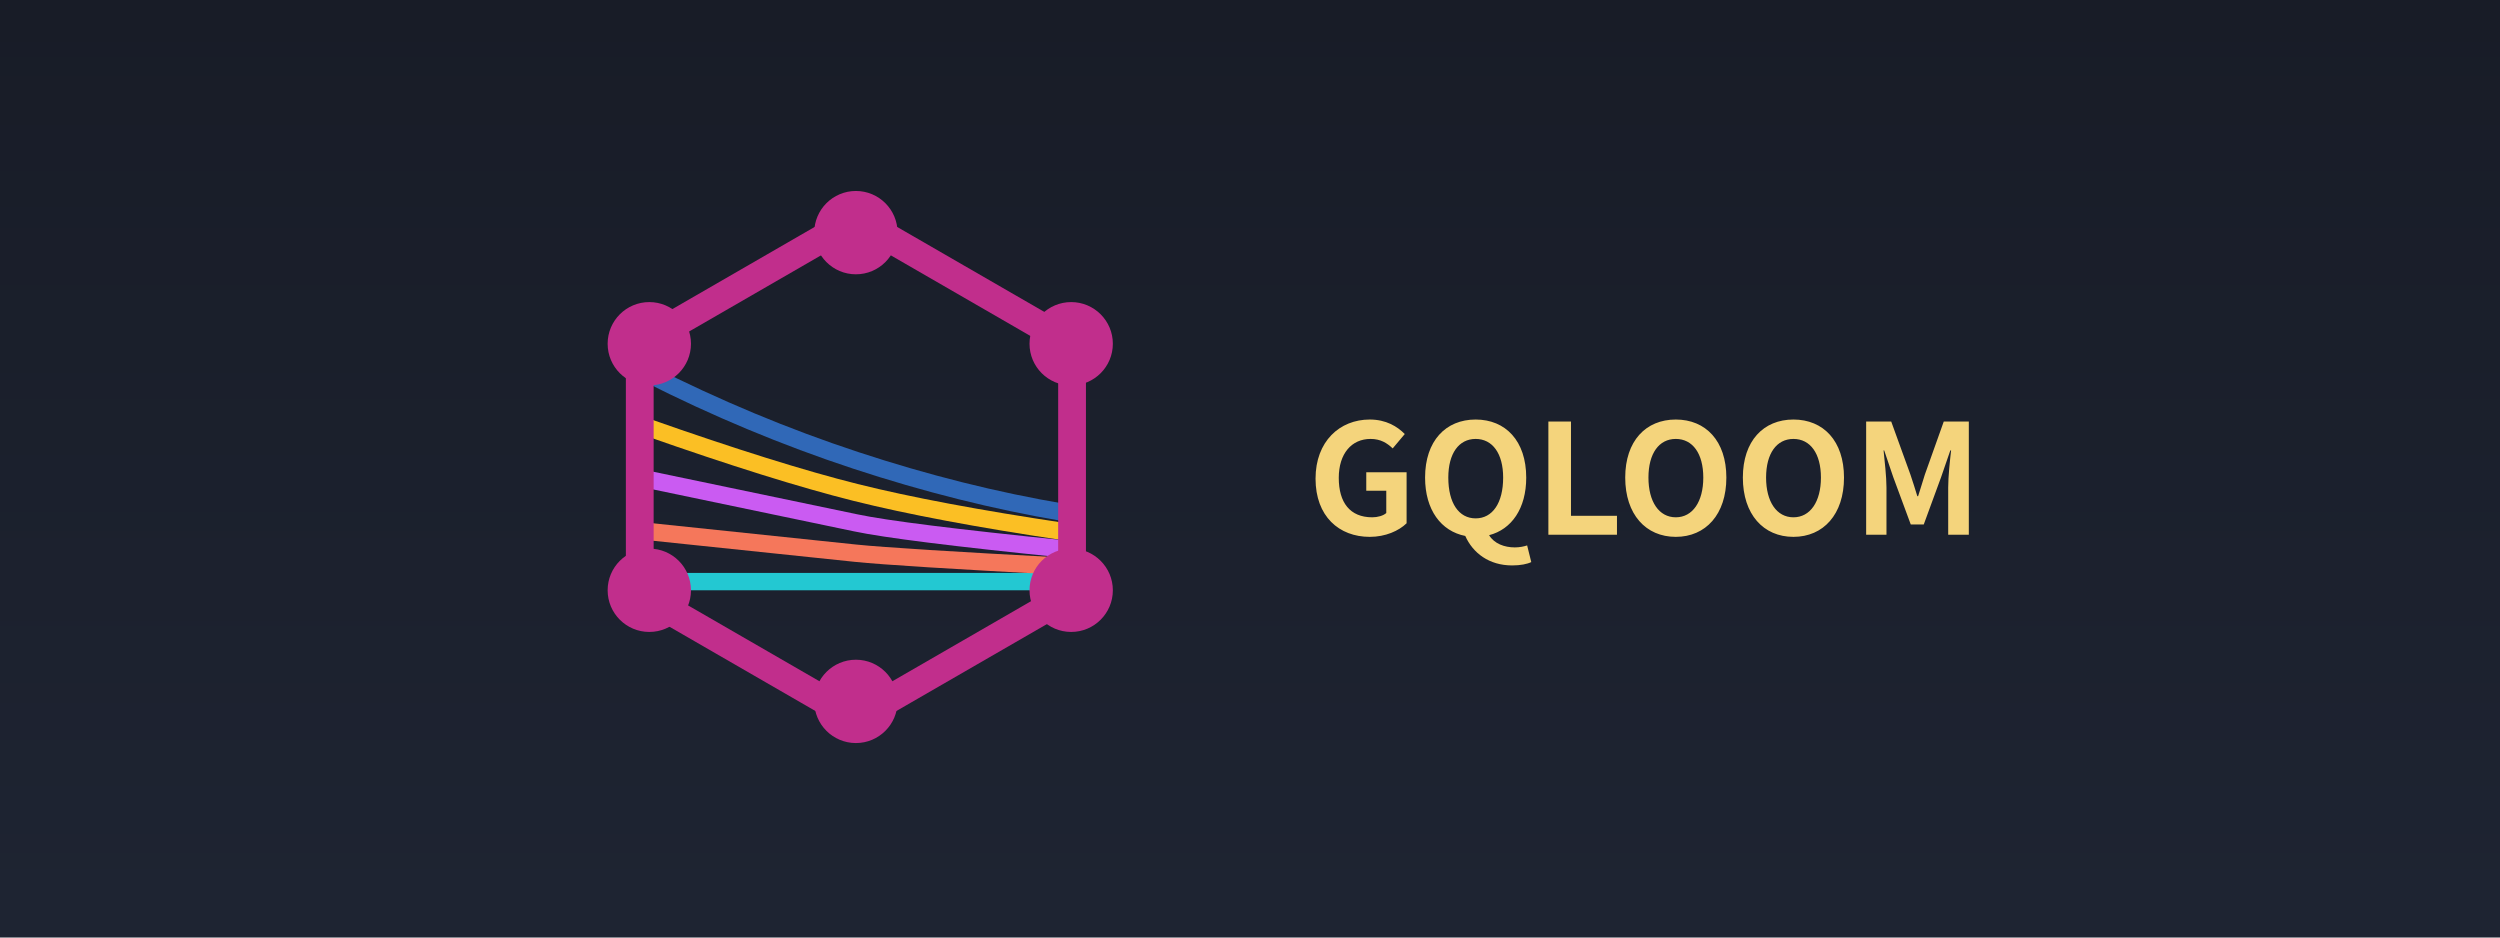 <svg xmlns="http://www.w3.org/2000/svg" xmlns:xlink="http://www.w3.org/1999/xlink" fill="none" version="1.1" width="1440" height="540" viewBox="0 0 1440 540"><defs><linearGradient x1="0.5" y1="0" x2="0.5" y2="1" id="master_svg0_205_019"><stop offset="0%" stop-color="#181C27" stop-opacity="1"/><stop offset="97.143%" stop-color="#1E2432" stop-opacity="1"/></linearGradient><clipPath id="master_svg1_205_7"><rect x="313" y="90" width="360" height="360" rx="0"/></clipPath></defs><g><rect x="0" y="0" width="1440" height="540" rx="0" fill="url(#master_svg0_205_019)" fill-opacity="1"/><g><g clip-path="url(#master_svg1_205_7)"><g transform="matrix(0.952,0.306,-0.306,0.952,83.558,-103.712)"><path d="M502.502,230.932Q566.836,231.411,626.681,222.77L625.252,212.873Q566.155,221.406,502.577,220.932Q438.998,220.459,373.787,210.062L372.213,219.938Q438.169,230.453,502.502,230.932Z" fill-rule="evenodd" fill="#3068B7" fill-opacity="1"/></g><g transform="matrix(1,-1.2434351326362503e-9,-5.479718456768978e-9,1,0,4.638013706426136e-7)"><path d="M613,340L373,340L373,330L613,330L613,340Z" fill-rule="evenodd" fill="#23C8D2" fill-opacity="1"/></g><g transform="matrix(0.952,0.306,-0.306,0.952,88.549,-104.483)"><path d="M504.005,250.796Q551.562,247.67,625.623,235.488L624,225.621Q550.42,237.724,503.349,240.817Q456.267,243.911,378.094,241.778L377.822,251.774Q456.459,253.92,504.005,250.796Z" fill-rule="evenodd" fill="#FBBF24" fill-opacity="1"/></g><g transform="matrix(0.952,0.306,-0.306,0.952,92.455,-105.694)"><path d="M506.187,269.79Q532.891,267.053,625.561,247.313L623.478,237.532Q531.336,257.16,505.167,259.842L383.253,272.715L384.303,282.66L506.187,269.79Z" fill-rule="evenodd" fill="#CA5BF2" fill-opacity="1"/></g><g transform="matrix(0.952,0.306,-0.306,0.952,96.36,-106.905)"><path d="M508.713,288.716Q532.927,283.583,625.504,259.125L622.95,249.457Q530.611,273.852,506.64,278.934L388.571,303.705L390.625,313.492L508.713,288.716Z" fill-rule="evenodd" fill="#F5775B" fill-opacity="1"/></g><g><path d="M625.502,200.428Q625.502,200.035,625.476,199.643Q625.451,199.251,625.399,198.862Q625.348,198.472,625.271,198.087Q625.195,197.702,625.093,197.322Q624.991,196.943,624.865,196.571Q624.739,196.199,624.588,195.836Q624.438,195.473,624.264,195.121Q624.091,194.768,623.894,194.428Q623.698,194.088,623.48,193.761Q623.261,193.435,623.022,193.123Q622.783,192.811,622.524,192.516Q622.265,192.221,621.987,191.943Q621.709,191.665,621.414,191.406Q621.119,191.147,620.807,190.908Q620.495,190.669,620.169,190.451Q619.842,190.232,619.502,190.036L499,120.464Q498.66,120.268,498.307,120.094Q497.955,119.92,497.592,119.77Q497.229,119.62,496.857,119.493Q496.485,119.367,496.106,119.265Q495.726,119.164,495.341,119.087Q494.956,119.01,494.566,118.959Q494.177,118.908,493.785,118.882Q493.393,118.856,493,118.856Q492.607,118.856,492.215,118.882Q491.823,118.908,491.434,118.959Q491.044,119.01,490.659,119.087Q490.274,119.164,489.894,119.265Q489.515,119.367,489.143,119.493Q488.771,119.62,488.408,119.77Q488.045,119.92,487.693,120.094Q487.34,120.268,487,120.464L366.498,190.036Q366.158,190.232,365.831,190.451Q365.505,190.669,365.193,190.908Q364.881,191.147,364.586,191.406Q364.291,191.665,364.013,191.943Q363.735,192.221,363.476,192.516Q363.217,192.811,362.978,193.123Q362.739,193.435,362.52,193.761Q362.302,194.088,362.106,194.428Q361.909,194.768,361.736,195.121Q361.562,195.473,361.412,195.836Q361.261,196.199,361.135,196.571Q361.009,196.943,360.907,197.322Q360.805,197.702,360.729,198.087Q360.652,198.472,360.601,198.862Q360.55,199.251,360.524,199.643Q360.498,200.035,360.498,200.428L360.498,339.572Q360.498,339.965,360.524,340.357Q360.55,340.749,360.601,341.138Q360.652,341.528,360.729,341.913Q360.805,342.298,360.907,342.678Q361.009,343.057,361.135,343.429Q361.261,343.801,361.412,344.164Q361.562,344.527,361.736,344.879Q361.909,345.232,362.106,345.572Q362.302,345.912,362.52,346.239Q362.739,346.565,362.978,346.877Q363.217,347.189,363.476,347.484Q363.735,347.779,364.013,348.057Q364.291,348.335,364.586,348.594Q364.881,348.853,365.193,349.092Q365.505,349.331,365.831,349.549Q366.158,349.768,366.498,349.964L487,419.536Q487.34,419.732,487.693,419.906Q488.045,420.08,488.408,420.23Q488.771,420.38,489.143,420.507Q489.515,420.633,489.894,420.735Q490.274,420.836,490.659,420.913Q491.044,420.99,491.434,421.041Q491.823,421.092,492.215,421.118Q492.607,421.144,493,421.144Q493.393,421.144,493.785,421.118Q494.177,421.092,494.566,421.041Q494.956,420.99,495.341,420.913Q495.726,420.836,496.106,420.735Q496.485,420.633,496.857,420.507Q497.229,420.38,497.592,420.23Q497.955,420.08,498.307,419.906Q498.66,419.732,499,419.536L619.502,349.964Q619.842,349.768,620.169,349.549Q620.495,349.331,620.807,349.092Q621.119,348.853,621.414,348.594Q621.709,348.335,621.987,348.057Q622.265,347.779,622.524,347.484Q622.783,347.189,623.022,346.877Q623.261,346.565,623.48,346.239Q623.698,345.912,623.894,345.572Q624.091,345.232,624.264,344.879Q624.438,344.527,624.588,344.164Q624.739,343.801,624.865,343.429Q624.991,343.057,625.093,342.678Q625.195,342.298,625.271,341.913Q625.348,341.528,625.399,341.138Q625.451,340.749,625.476,340.357Q625.502,339.965,625.502,339.572L625.502,200.428ZM609.502,202.738L493,135.475L376.498,202.738L376.498,337.262L493,404.525L609.502,337.262L609.502,202.738Z" fill-rule="evenodd" fill="#C12E8C" fill-opacity="1"/></g><g><ellipse cx="493" cy="134" rx="24" ry="24" fill="#C12E8C" fill-opacity="1"/></g><g><ellipse cx="493" cy="404" rx="24" ry="24" fill="#C12E8C" fill-opacity="1"/></g><g><ellipse cx="374" cy="340" rx="24" ry="24" fill="#C12E8C" fill-opacity="1"/></g><g><ellipse cx="617" cy="340" rx="24" ry="24" fill="#C12E8C" fill-opacity="1"/></g><g><ellipse cx="374" cy="198" rx="24" ry="24" fill="#C12E8C" fill-opacity="1"/></g><g><ellipse cx="617" cy="198" rx="24" ry="24" fill="#C12E8C" fill-opacity="1"/></g></g><g><path d="M788.992,309.232C797.968,309.232,805.712,305.8,810.2,301.4L810.2,272.008L786.968,272.008L786.968,282.656L798.496,282.656L798.496,295.504C796.736,297.088,793.48,297.968,790.4,297.968C777.552,297.968,771.128,289.432,771.128,275.264C771.128,261.272,778.52,252.824,789.432,252.824C795.24,252.824,798.936,255.2,802.192,258.28L809.144,250.008C804.92,245.696,798.408,241.648,788.992,241.648C771.656,241.648,757.752,254.232,757.752,275.704C757.752,297.44,771.304,309.232,788.992,309.232ZM849.976,298.584C840.296,298.584,834.224,289.784,834.224,275.088C834.224,261.184,840.296,252.824,849.976,252.824C859.656,252.824,865.816,261.184,865.816,275.088C865.816,289.784,859.656,298.584,849.976,298.584ZM871.008,325.688C875.76,325.688,879.72,324.896,882.008,323.752L879.632,314.16C877.784,314.776,875.32,315.304,872.504,315.304C866.608,315.304,860.712,313.192,857.72,308.264C870.656,304.92,879.104,292.952,879.104,275.088C879.104,253.968,867.224,241.648,849.976,241.648C832.728,241.648,820.848,253.968,820.848,275.088C820.848,293.744,830.088,305.976,843.992,308.704C848.392,318.56,857.72,325.688,871.008,325.688ZM891.864,308L931.376,308L931.376,297.088L904.888,297.088L904.888,242.792L891.864,242.792L891.864,308ZM965.256,309.232C982.504,309.232,994.384,296.296,994.384,275.088C994.384,253.968,982.504,241.648,965.256,241.648C948.008,241.648,936.128,253.968,936.128,275.088C936.128,296.296,948.008,309.232,965.256,309.232ZM965.256,297.968C955.576,297.968,949.504,288.992,949.504,275.088C949.504,261.184,955.576,252.824,965.256,252.824C974.936,252.824,981.096,261.184,981.096,275.088C981.096,288.992,974.936,297.968,965.256,297.968ZM1033.016,309.232C1050.264,309.232,1062.144,296.296,1062.144,275.088C1062.144,253.968,1050.264,241.648,1033.016,241.648C1015.768,241.648,1003.888,253.968,1003.888,275.088C1003.888,296.296,1015.768,309.232,1033.016,309.232ZM1033.016,297.968C1023.336,297.968,1017.264,288.992,1017.264,275.088C1017.264,261.184,1023.336,252.824,1033.016,252.824C1042.696,252.824,1048.856,261.184,1048.856,275.088C1048.856,288.992,1042.696,297.968,1033.016,297.968ZM1074.904,308L1086.608,308L1086.608,280.808C1086.608,274.56,1085.552,265.584,1084.936,259.424L1085.288,259.424L1090.48,274.736L1100.6,302.104L1108.08,302.104L1118.112,274.736L1123.392,259.424L1123.832,259.424C1123.128,265.584,1122.16,274.56,1122.16,280.808L1122.16,308L1134.04,308L1134.04,242.792L1119.608,242.792L1108.696,273.416C1107.376,277.376,1106.232,281.688,1104.824,285.824L1104.384,285.824C1103.064,281.688,1101.832,277.376,1100.424,273.416L1089.336,242.792L1074.904,242.792L1074.904,308Z" fill="#F4D47C" fill-opacity="1"/></g></g></g></svg>
